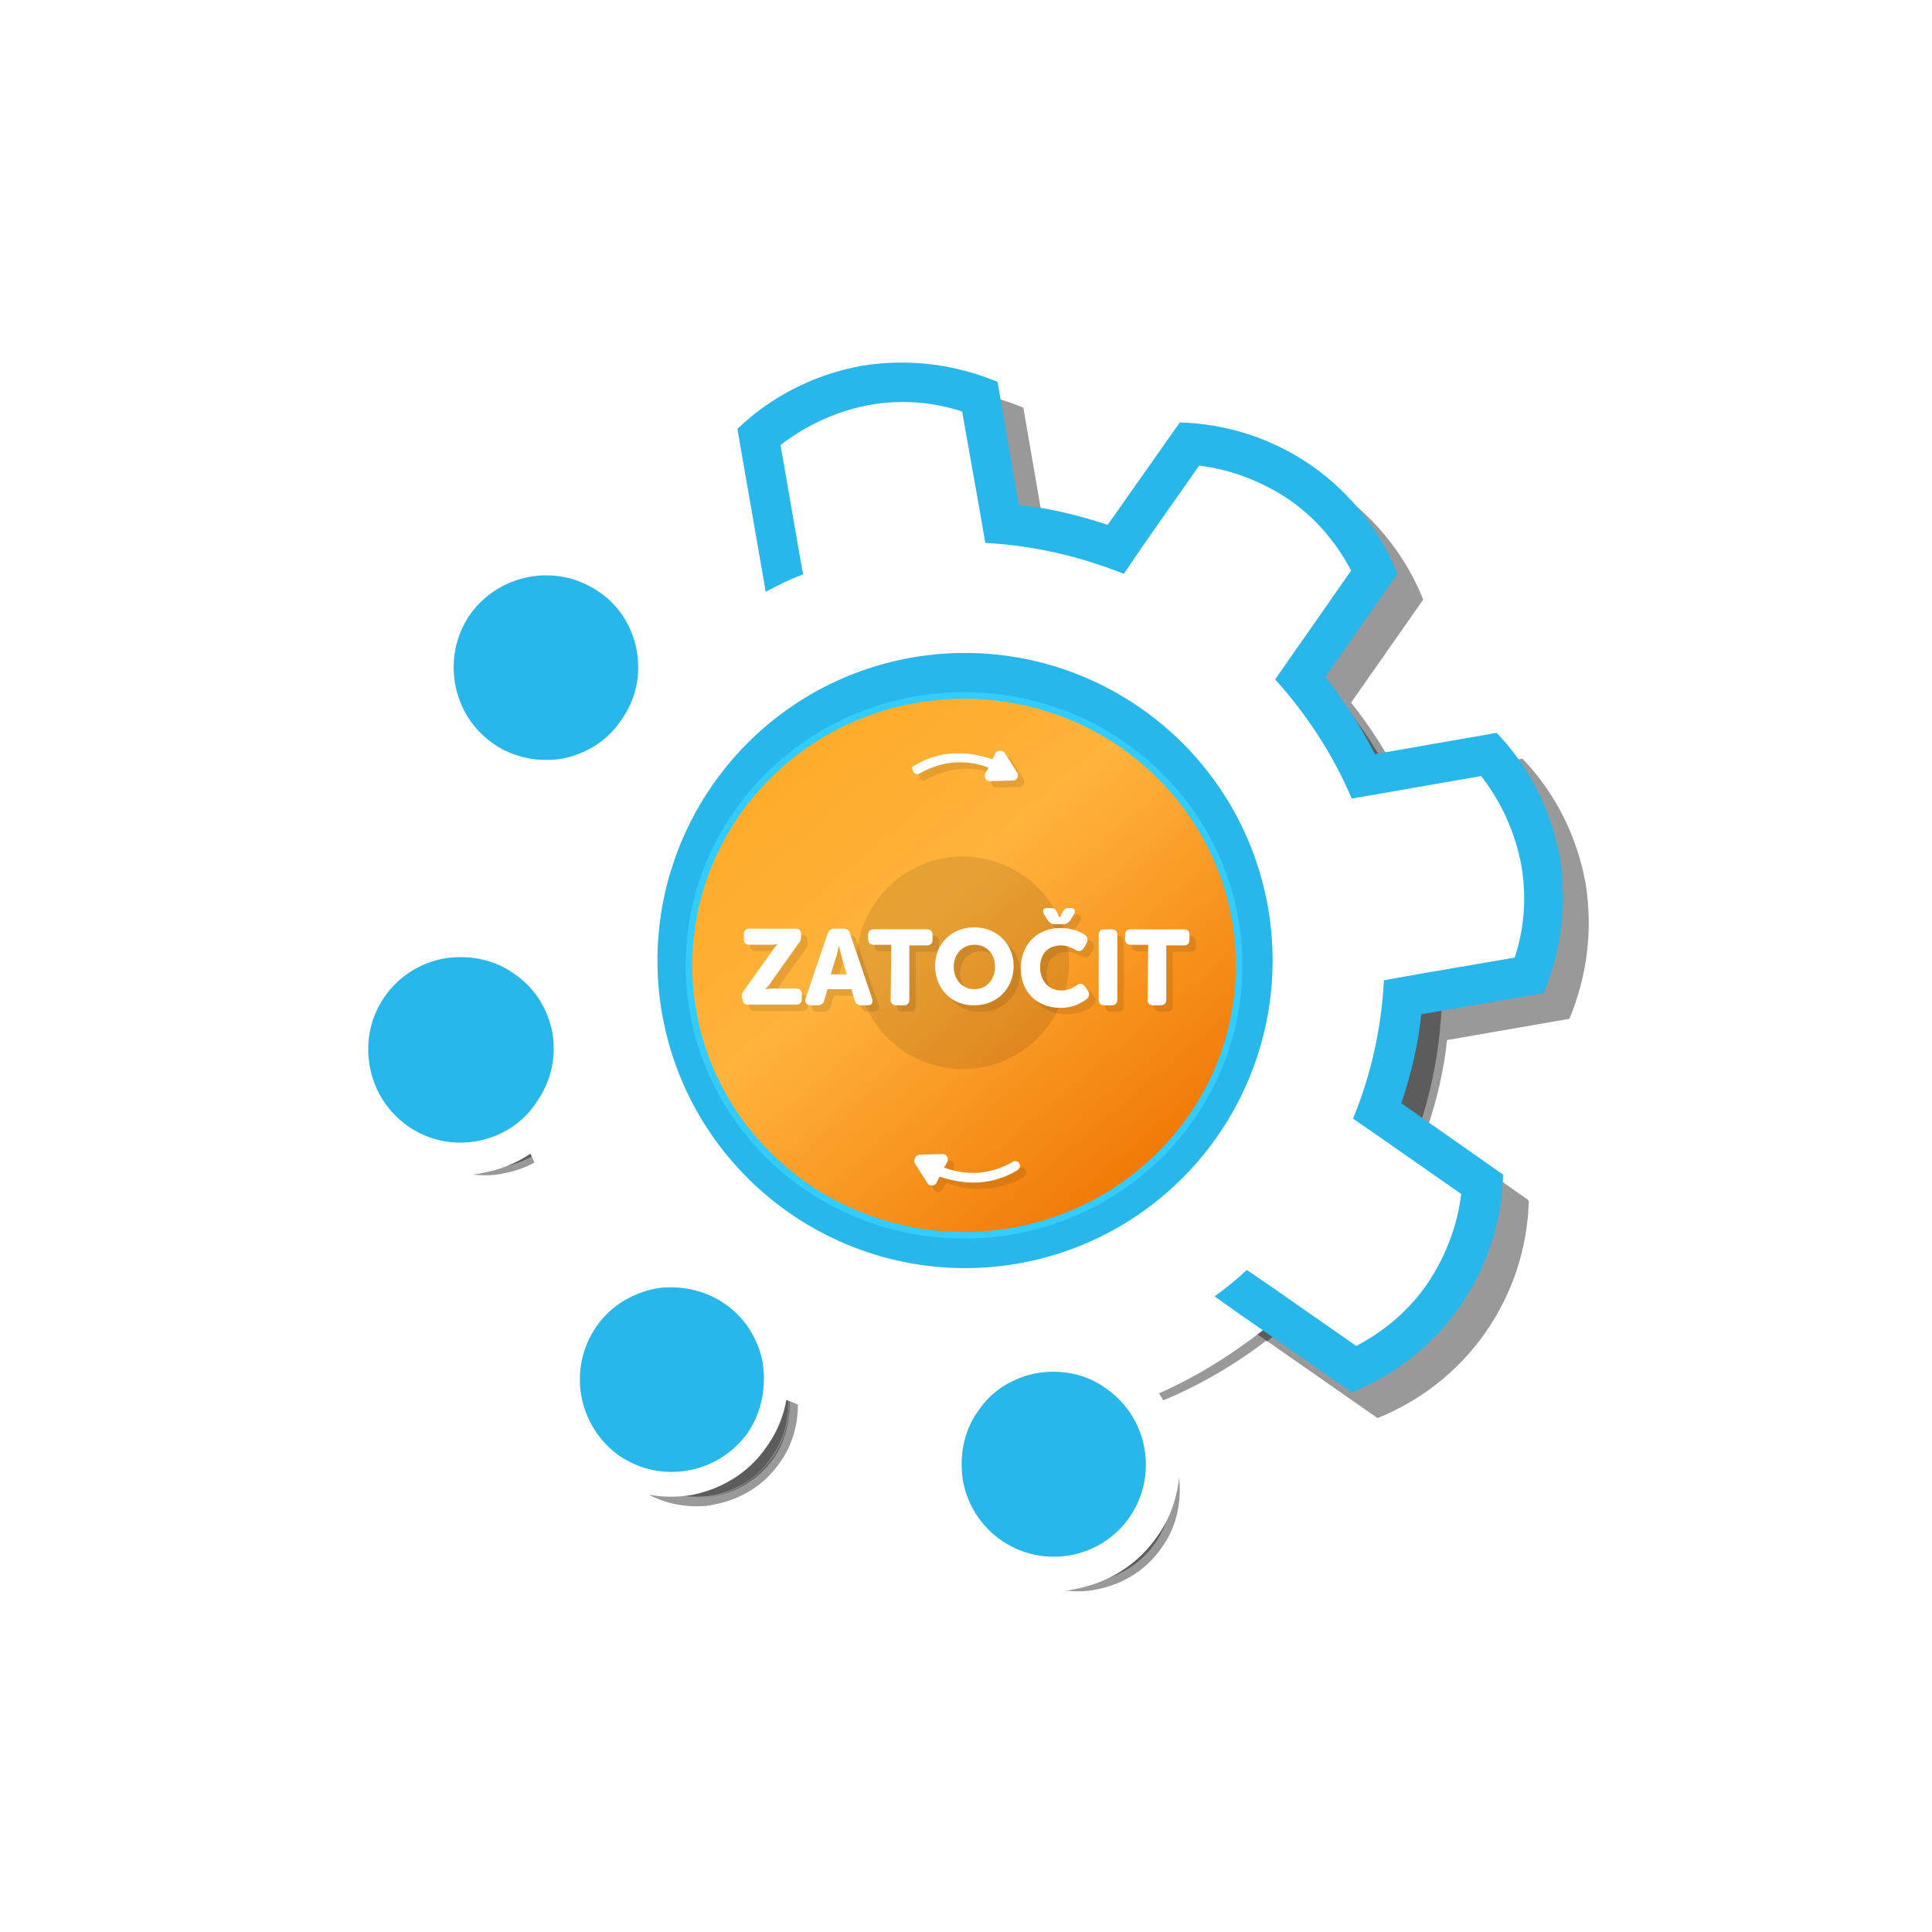 <svg width="300" height="300" viewBox="0 0 300 300" fill="none" xmlns="http://www.w3.org/2000/svg"><g filter="url(#a)" fill="#000" fill-opacity=".4"><path d="M123.9 216.1c-.5-.3-1.1-.5-1.6-.8 0-.1 0-.2-.1-.3.1.2.1.5.1.7.6 3.6-.1 7.5-2.4 10.7-2.3 3.2-5.6 5.2-9.1 5.9-3.6.7-7.6-.1-10.8-2.4-6.5-4.5-8-13.5-3.5-20 2.4-3.3 5.9-5.4 9.7-6-.4-.4-.9-.8-1.3-1.2-3.7.8-7.2 2.9-9.6 6.4-2.5 3.4-3.3 7.7-2.6 11.8.7 4.1 3 7.8 6.5 10.2 2.6 1.9 5.8 2.8 9 2.8 1 0 2-.1 2.8-.3 4.1-.8 7.7-3 10.1-6.5 1.9-2.6 2.8-5.8 2.8-9 .1-.5.1-1.3 0-2Z"/><path d="m218.8 156.3 5.1-.9 15.2-2.6c1.5-4.6 1.9-9.5 1-14.5-.9-5.2-3.1-9.8-6.2-13.7l-14.9 2.6-5.2.9c-2.9-7-7-13.1-11.9-18.5l11.8-16.9c-2.3-4.2-5.4-8-9.6-11-4.3-3-9.1-4.7-14-5.3l-8.7 12.4-3 4.4c-6.8-2.7-13.9-4.4-21.5-4.8l-.9-5.2-.2-1.1-2.5-14.1c-4.6-1.5-9.5-1.9-14.5-1-5.2.9-9.8 3.1-13.7 6.2l2.6 15 .9 5.1c-2 .8-3.9 1.8-5.8 2.7l-.9-5.2c-6.7 3.4-12.7 7.9-17.9 13.1-.9-3.7-3.1-7.1-6.3-9.3-7.2-5-17-3.2-22 3.8-2.5 3.4-3.3 7.7-2.6 11.8.8 4.1 3 7.8 6.5 10.2 2.6 1.9 5.8 2.8 9 2.8.7 0 1.3 0 2-.1-4.2 9-6.6 19.1-6.6 29.7v.7c-7.1-4.5-16.6-2.7-21.5 4.2-2.5 3.4-3.3 7.7-2.6 11.8.7 4.1 3 7.8 6.5 10.2 2.6 1.9 5.8 2.8 9 2.8 1 0 2-.1 2.8-.3 3.9-.7 7.4-2.8 9.7-6 3.5 10 9.4 19 16.9 26.4.4.4.8.8 1.3 1.2-3.7.6-7.3 2.6-9.7 6-4.5 6.5-2.9 15.5 3.5 20 3.2 2.3 7.2 3 10.8 2.4 3.5-.7 6.9-2.6 9.1-5.9 2.3-3.2 3-7.1 2.4-10.7 0-.2-.1-.5-.1-.7 0 .1 0 .2.1.3.5.3 1.1.5 1.6.8 9.1 4.3 19.3 6.8 30.1 6.8h.4c-2.2 3.3-2.9 7.4-2.3 11.3.7 4.1 3 7.8 6.5 10.2 2.6 1.9 5.8 2.8 9 2.8 1 0 2-.1 2.8-.3 4.1-.8 7.7-3 10.1-6.5 1.9-2.6 2.8-5.8 2.8-9 0-.9-.1-1.9-.2-2.7-.7-3.9-2.7-7.4-5.9-9.8 7.1-2.5 13.6-6.1 19.5-10.6l-4.1-2.9c1.8-1.3 3.3-2.6 5-4.1l4.1 2.8 12.9 9c4.2-2.3 8-5.4 11-9.6 3-4.3 4.7-9.1 5.3-14l-11.6-8.1-1-.7-4.2-2.9c2.8-6.6 4.4-13.9 4.8-21.4Zm-56.7 43.9c-26 4.6-50.7-12.8-55.3-38.8-4.6-26 12.8-50.7 38.8-55.3 26-4.6 50.7 12.8 55.3 38.8 4.5 26-12.8 50.7-38.8 55.3Z"/><path d="M87.5 174.9c-2.1-6.2-3.2-12.8-3.4-19.5 2.9 2.1 5 5.3 5.7 9.1.6 3.8-.3 7.5-2.3 10.4Zm13-59c-2.3 3.2-5.6 5.2-9.1 5.9 3-6.1 7-11.7 11.6-16.6.5 3.6-.2 7.4-2.5 10.7Zm21.9 99.5c-5.9-3-11.4-6.9-16.2-11.4 3.5-.5 7.2.3 10.3 2.5 3.1 2.2 5.1 5.4 5.9 8.9Zm6.2-122.2c-2 .8-3.9 1.8-5.8 2.7l-.9-5.2c1.9-1 3.8-1.9 5.8-2.6l.9 5.1Zm47 126.3c-6.2 2.1-12.8 3.2-19.6 3.4 2.1-2.8 5.3-5 9-5.6 4-.8 7.7.2 10.6 2.2Zm5.8-130.8-3 4.4c-6.8-2.7-13.9-4.4-21.5-4.8l-.9-5.2c9 .2 17.6 2.1 25.4 5.6Zm-19.3 111.5c-26 4.6-50.7-12.8-55.3-38.8-4.6-26 12.8-50.7 38.8-55.3 26-4.6 50.7 12.8 55.3 38.8 4.5 26-12.8 50.7-38.8 55.3Zm39.5 4c-1.6 1.5-3.2 2.8-4.9 4.1l-4.1-2.9c1.8-1.3 3.3-2.6 5-4.1l4 2.9Zm17.4-77.1-5.2.9c-2.9-7-7-13.1-11.9-18.5l3-4.3c6.1 6.2 10.8 13.7 14.1 21.9Zm4.9 28.3c-.3 8.9-2.3 17.5-5.7 25.3l-4.2-2.9c2.7-6.8 4.4-13.9 4.8-21.5h.1l5-.9Z"/><path d="M89.8 164.5c-.7-3.8-2.7-7-5.7-9.1-3-2.3-7-3.2-11-2.6-7.9 1.4-13.1 8.8-11.7 16.7 1.4 7.9 8.8 13.1 16.6 11.7 4-.7 7.4-3 9.4-6.2 2.1-3 3-6.7 2.4-10.5Zm91.9 64.4c-.7-4-3-7.3-6.1-9.4-2.9-2.1-6.7-2.9-10.5-2.3-3.8.7-7 2.7-9 5.6-2.3 3-3.2 7-2.6 11 1.4 7.9 8.8 13.1 16.7 11.7 7.7-1.4 12.9-8.7 11.5-16.6Zm-59.3-13.5c-.7-3.4-2.6-6.7-5.8-8.9-3.1-2.2-6.9-2.9-10.3-2.5-3.7.6-7.4 2.6-9.7 6-4.5 6.5-2.9 15.4 3.5 20 6.5 4.5 15.4 2.9 20-3.5 2.3-3.4 2.9-7.4 2.3-11.1Zm-19.5-110.2c-.6-3.6-2.6-7.1-5.9-9.3-6.5-4.5-15.4-2.9-20 3.5-4.5 6.5-2.9 15.5 3.5 20 3.2 2.3 7.2 3 10.8 2.4 3.5-.7 6.9-2.6 9.1-5.9 2.4-3.3 3.1-7.1 2.5-10.7Zm140.8 53c2.7-6.5 3.7-13.7 2.5-21.1-1.4-7.6-4.9-14.2-9.8-19.3l-18.9 3.3c-2.2-4.3-4.7-8.2-7.7-12l11.2-16c-2.6-6.5-7.1-12.4-13.2-16.7-6.3-4.4-13.4-6.6-20.6-6.8L176 85.5c-4.5-1.5-9.1-2.6-13.8-3.1l-3.3-19.1c-6.5-2.7-13.7-3.7-21.1-2.5-7.6 1.4-14.2 4.9-19.3 9.8l3.5 20.1.9 5.2c1.9-1 3.8-2 5.8-2.7l-.9-5.1-2.6-15c3.9-3 8.5-5.2 13.7-6.2 5-.9 10-.5 14.5 1l2.5 14.1.2 1.1.9 5.2c7.5.4 14.7 2.1 21.5 4.8l3-4.4 8.7-12.4c4.9.6 9.7 2.4 14 5.3 4.2 2.9 7.4 6.8 9.6 11L202 109.5c4.9 5.4 9 11.7 11.9 18.5l5.2-.9 14.9-2.6c3 3.9 5.2 8.5 6.2 13.7.9 5 .5 10-1 14.5l-15.2 2.6-5 .9h-.1c-.4 7.5-2 14.7-4.8 21.5l4.2 2.9 1 .7 11.6 8.1c-.6 4.9-2.4 9.7-5.3 14-2.9 4.2-6.8 7.4-11 9.6l-12.9-9-4.1-2.8c-1.6 1.5-3.2 2.8-5 4.1l4.1 2.9 17.2 12c6.5-2.6 12.4-7.1 16.7-13.2 4.4-6.3 6.6-13.4 6.8-20.6l-15.8-11.1c1.5-4.5 2.6-9 3.1-13.8l19-3.3Zm-42.8-13.3c-4.6-26-29.3-43.3-55.3-38.8-26 4.6-43.3 29.3-38.8 55.3 4.6 26 29.3 43.3 55.3 38.8 26-4.6 43.3-29.3 38.8-55.3Zm-43.1 30.9c-12.5 2.2-24.3-6.1-26.6-18.6-2.2-12.5 6.1-24.3 18.6-26.6 12.5-2.2 24.3 6.1 26.6 18.6 2.2 12.5-6.2 24.4-18.6 26.6Z"/></g><path d="M119.9 212.1c-.5-.3-1.1-.5-1.6-.8 0-.1 0-.2-.1-.3.1.2.1.5.1.7.6 3.6-.1 7.5-2.4 10.7-2.3 3.2-5.6 5.2-9.1 5.9-3.6.7-7.6-.1-10.8-2.4-6.5-4.5-8-13.5-3.5-20 2.4-3.3 5.9-5.4 9.7-6-.4-.4-.9-.8-1.3-1.2-3.7.8-7.2 2.9-9.6 6.4-2.5 3.4-3.3 7.7-2.6 11.8.7 4.1 3 7.8 6.5 10.2 2.6 1.9 5.8 2.8 9 2.8 1 0 2-.1 2.8-.3 4.1-.8 7.7-3 10.1-6.5 1.9-2.6 2.8-5.8 2.8-9 .1-.5.1-1.3 0-2Z" fill="#fff"/><path d="M122.354 88.083a75.59 75.59 0 0 0-2.036.958l-.447-2.582-.462-2.668-2.414 1.225c-5.94 3.015-11.335 6.862-16.123 11.274-1.29-2.898-3.342-5.483-6.035-7.335-8.102-5.624-19.124-3.6-24.757 4.271-2.855 3.89-3.73 8.751-2.951 13.311l.003.023.005.023c.886 4.542 3.338 8.718 7.307 11.45 2.678 1.948 5.867 2.95 9.06 3.135a72.18 72.18 0 0 0-5.46 25.105c-7.486-2.946-16.314-.563-21.165 6.256-2.854 3.89-3.729 8.749-2.95 13.308.786 4.609 3.371 8.781 7.315 11.496 2.984 2.171 6.602 3.167 10.156 3.167 1.088 0 2.231-.105 3.217-.343 3.201-.586 6.182-2.018 8.573-4.181 3.469 8.532 8.64 16.267 15.008 22.839-2.858 1.137-5.488 3.077-7.432 5.832l-.005.007-.005.008c-5.12 7.394-3.313 17.63 3.986 22.769 3.682 2.642 8.231 3.418 12.287 2.742l.032-.006.031-.006c3.916-.783 7.808-2.925 10.353-6.722 1.947-2.723 2.878-5.866 2.954-8.963 8.164 3.645 17.155 5.889 26.641 6.267-1.217 3.072-1.511 6.45-1.017 9.661l.003.016.003.017c.786 4.609 3.371 8.781 7.316 11.496 2.984 2.171 6.602 3.167 10.155 3.167 1.093 0 2.243-.106 3.233-.347 4.541-.898 8.588-3.357 11.299-7.297 2.172-2.984 3.168-6.602 3.168-10.156 0-1.025-.112-2.123-.215-2.948l-.007-.053-.009-.052c-.581-3.236-1.972-6.258-4.145-8.718 6.125-2.481 11.788-5.772 16.989-9.739l2.165-1.651-2.223-1.572-1.888-1.335a72.157 72.157 0 0 0 1.785-1.506l2.804 1.914.016.012 12.884 8.988 1.017.71 1.088-.596c4.422-2.422 8.466-5.711 11.666-10.192l.007-.009.006-.009c3.201-4.587 5.009-9.702 5.645-14.901l.146-1.194-.986-.689-11.598-8.098-.002-.002-.998-.698-.011-.008-2.877-1.987c2.329-5.947 3.737-12.379 4.236-18.97l3.542-.626.011-.001 15.189-2.599 1.19-.203.374-1.148a31.532 31.532 0 0 0 1.069-15.468c-.962-5.551-3.312-10.455-6.604-14.596l-.74-.93-1.17.204-14.897 2.599-.003.001-3.642.63c-2.725-6.119-6.341-11.545-10.571-16.409l10.897-15.606.71-1.017-.596-1.089c-2.422-4.422-5.711-8.466-10.192-11.666l-.009-.007-.009-.006c-4.587-3.201-9.702-5.009-14.901-5.645l-1.191-.146-.689.982-8.7 12.4-.008.011-.007.011-2.108 3.091c-6.049-2.259-12.354-3.747-19.038-4.258l-.631-3.647-.002-.008-.001-.009-.199-1.091-.001-.009-2.499-14.091-.209-1.18-1.14-.372a31.525 31.525 0 0 0-15.468-1.068c-5.551.962-10.455 3.312-14.597 6.603l-.928.739.202 1.169 2.6 15 .001.006.624 3.535Zm35.398 106.148c-24.905 4.406-48.574-12.259-52.983-37.179-4.406-24.905 12.259-48.574 37.179-52.983 24.904-4.406 48.572 12.258 52.982 37.177 4.31 24.915-12.267 48.577-37.178 52.985Z" fill="#fff" stroke="#fff" stroke-width="4"/><path d="M83.5 170.9c-2.1-6.2-3.2-12.8-3.4-19.5 2.9 2.1 5 5.3 5.7 9.1.6 3.8-.3 7.5-2.3 10.4Zm13-59c-2.3 3.2-5.6 5.2-9.1 5.9 3-6.1 7-11.7 11.6-16.6.5 3.6-.2 7.4-2.5 10.7Zm21.9 99.5c-5.9-3-11.4-6.9-16.2-11.4 3.5-.5 7.2.3 10.3 2.5 3.1 2.2 5.1 5.4 5.9 8.9Zm6.2-122.2c-2 .8-3.9 1.8-5.8 2.7l-.9-5.2c1.9-1 3.8-1.9 5.8-2.6l.9 5.1Zm47 126.3c-6.2 2.1-12.8 3.2-19.6 3.4 2.1-2.8 5.3-5 9-5.6 4-.8 7.7.2 10.6 2.2Zm5.8-130.8-3 4.4c-6.8-2.7-13.9-4.4-21.5-4.8l-.9-5.2c9 .2 17.6 2.1 25.4 5.6Zm-19.3 111.5c-26 4.6-50.7-12.8-55.3-38.8-4.6-26 12.8-50.7 38.8-55.3 26-4.6 50.7 12.8 55.3 38.8 4.5 26-12.8 50.7-38.8 55.3Zm39.5 4c-1.6 1.5-3.2 2.8-4.9 4.1l-4.1-2.9c1.8-1.3 3.3-2.6 5-4.1l4 2.9Zm17.4-77.1-5.2.9c-2.9-7-7-13.1-11.9-18.5l3-4.3c6.1 6.2 10.8 13.7 14.1 21.9Zm4.9 28.3c-.3 8.9-2.3 17.5-5.7 25.3l-4.2-2.9c2.7-6.8 4.4-13.9 4.8-21.5h.1l5-.9Z" fill="#fff"/><path d="M85.8 160.5c-.7-3.8-2.7-7-5.7-9.1-3-2.3-7-3.2-11-2.6-7.9 1.4-13.1 8.8-11.7 16.7 1.4 7.9 8.8 13.1 16.6 11.7 4-.7 7.4-3 9.4-6.2 2.1-3 3-6.7 2.4-10.5Zm91.9 64.4c-.7-4-3-7.3-6.1-9.4-2.9-2.1-6.7-2.9-10.5-2.3-3.8.7-7 2.7-9 5.6-2.3 3-3.2 7-2.6 11 1.4 7.9 8.8 13.1 16.7 11.7 7.7-1.4 12.9-8.7 11.5-16.6Zm-59.3-13.5c-.7-3.4-2.6-6.7-5.8-8.9-3.1-2.2-6.9-2.9-10.3-2.5-3.7.6-7.4 2.6-9.7 6-4.5 6.5-2.9 15.4 3.5 20 6.5 4.5 15.4 2.9 20-3.5 2.3-3.4 2.9-7.4 2.3-11.1ZM98.9 101.2c-.6-3.6-2.6-7.1-5.9-9.3-6.5-4.5-15.4-2.9-20 3.5-4.5 6.5-2.9 15.5 3.5 20 3.2 2.3 7.2 3 10.8 2.4 3.5-.7 6.9-2.6 9.1-5.9 2.4-3.3 3.1-7.1 2.5-10.7Zm140.8 53c2.7-6.5 3.7-13.7 2.5-21.1-1.4-7.6-4.9-14.2-9.8-19.3l-18.9 3.3c-2.2-4.3-4.7-8.2-7.7-12l11.2-16c-2.6-6.5-7.1-12.4-13.2-16.7-6.3-4.4-13.4-6.6-20.6-6.8L172 81.5c-4.5-1.5-9.1-2.6-13.8-3.1l-3.3-19.1c-6.5-2.7-13.7-3.7-21.1-2.5-7.6 1.4-14.2 4.9-19.3 9.8l3.5 20.1.9 5.2c1.9-1 3.8-2 5.8-2.7l-.9-5.1-2.6-15c3.9-3 8.5-5.2 13.7-6.2 5-.9 10-.5 14.5 1l2.5 14.1.2 1.1.9 5.2c7.5.4 14.7 2.1 21.5 4.8l3-4.4 8.7-12.4c4.9.6 9.7 2.4 14 5.3 4.2 2.9 7.4 6.8 9.6 11L198 105.5c4.9 5.4 9 11.7 11.9 18.5l5.2-.9 14.9-2.6c3 3.9 5.2 8.5 6.2 13.7.9 5 .5 10-1 14.5l-15.2 2.6-5 .9h-.1c-.4 7.5-2 14.7-4.8 21.5l4.2 2.9 1 .7 11.6 8.1c-.6 4.9-2.4 9.7-5.3 14-2.9 4.2-6.8 7.4-11 9.6l-12.9-9-4.1-2.8c-1.6 1.5-3.2 2.8-5 4.1l4.1 2.9 17.2 12c6.5-2.6 12.4-7.1 16.7-13.2 4.4-6.3 6.6-13.4 6.8-20.6l-15.8-11.1c1.5-4.5 2.6-9 3.1-13.8l19-3.3Zm-42.8-13.3c-4.6-26-29.3-43.3-55.3-38.8-26 4.6-43.3 29.3-38.8 55.3 4.6 26 29.3 43.3 55.3 38.8 26-4.6 43.3-29.3 38.8-55.3Zm-43.1 30.9c-12.5 2.2-24.3-6.1-26.6-18.6-2.2-12.5 6.1-24.3 18.6-26.6 12.5-2.2 24.3 6.1 26.6 18.6 2.2 12.5-6.2 24.4-18.6 26.6Z" fill="#28B7EA"/><path opacity=".8" d="M149.7 191.8c23.583 0 42.7-18.759 42.7-41.9S173.283 108 149.7 108c-23.583 0-42.7 18.759-42.7 41.9s19.117 41.9 42.7 41.9Z" fill="url(#b)"/><path d="M149.7 191.8c23.583 0 42.7-18.759 42.7-41.9S173.283 108 149.7 108c-23.583 0-42.7 18.759-42.7 41.9s19.117 41.9 42.7 41.9Z" stroke="#3CF" stroke-miterlimit="10"/><path d="M149.7 191.8c23.583 0 42.7-18.759 42.7-41.9S173.283 108 149.7 108c-23.583 0-42.7 18.759-42.7 41.9s19.117 41.9 42.7 41.9Z" fill="url(#c)"/><path opacity=".1" d="M149.5 166c9.113 0 16.5-7.387 16.5-16.5s-7.387-16.5-16.5-16.5-16.5 7.387-16.5 16.5 7.387 16.5 16.5 16.5Z" fill="#000"/><path d="M149.7 191.8c23.583 0 42.7-18.759 42.7-41.9S173.283 108 149.7 108c-23.583 0-42.7 18.759-42.7 41.9s19.117 41.9 42.7 41.9Z" stroke="#3CF" stroke-miterlimit="10"/><path opacity=".1" d="M142.6 120.2c.1-.2.3-.3.5-.4 3.6-2.1 7.6-2.4 12-.9l.5-1c.3-.5 1.2-.4 1.4 0l1.9 3c.2.2.2.5.1.8-.1.3-.4.5-.7.5l-3.6.1c-.3 0-.6-.2-.7-.4-.1-.2-.1-.5 0-.8l.5-.9c-2.6-1-6.5-1.5-10.7.9 0 .1-.2.1-.3.1-.5 0-.6-.2-.7-.4-.1-.2-.1-.4-.2-.6Zm.5 60.6c.1-.3.4-.5.7-.5l3.6-.1c.3 0 .6.2.7.4.1.3.1.5 0 .8l-.5.9c2.6 1 6.5 1.5 10.7-.9 0-.1.2-.1.3-.1.5 0 .6.2.7.4.1.2.2.5-.2.9 0 .1-.1.1-.1.1-3.6 2.2-7.7 2.5-12.1 1l-.5 1c-.1.2-.4.4-.7.4-.3 0-.6-.2-.7-.4l-1.9-3c-.2-.2-.2-.5 0-.9Zm-26.9-25c0-.4.1-.8.4-1.1l4.2-5.9c.5-.8.9-1.1.9-1.1v-.1s-.4.1-.9.1h-3.4c-.6 0-.9-.3-.9-.9v-.7c0-.6.3-.9.9-.9h7.1c.6 0 .9.3.9.9v.3c0 .4-.1.8-.4 1.1l-4.2 5.9c-.5.8-.9 1.1-.9 1.1v.1s.4-.1.9-.1h3.8c.6 0 .9.3.9.9v.7c0 .6-.3.9-.9.9h-7.4c-.6 0-.9-.3-.9-.9-.1 0-.1-.3-.1-.3Zm20.2.2-3.4-10c-.1-.5-.5-.8-1-.8h-1.5c-.5 0-.8.3-1 .8l-3.4 10c-.2.6.1 1.1.8 1.1h1.1c.5 0 .9-.3 1-.8l.5-1.7h3.7l.5 1.7c.1.5.5.8 1 .8h1.1c.6 0 .8-.5.6-1.1Zm-6.4-3.7.7-2.3c.3-.7.5-2 .5-2h.1l.5 2 .7 2.3H130Zm9.4-4.6h-2.7c-.6 0-.9-.3-.9-.9v-.6c0-.6.3-.9.9-.9h8.2c.6 0 .9.3.9.9v.7c0 .6-.3.9-.9.9h-2.7v8.4c0 .6-.3.9-.9.9h-1.1c-.6 0-.9-.3-.9-.9l.1-8.5Zm12.9-2.7c-3.6 0-6.1 2.6-6.1 6s2.5 6.2 6.1 6.1c3.6 0 6.1-2.7 6.1-6.1 0-3.3-2.5-6-6.1-6Zm0 9.6c-1.9 0-3.2-1.5-3.2-3.5 0-1.9 1.3-3.4 3.2-3.4 1.9 0 3.2 1.4 3.2 3.4s-1.3 3.5-3.2 3.5Zm13.4-9.5c1.8 0 3.1.6 3.8 1.1.4.3.5.8.2 1.3l-.4.7c-.3.5-.8.6-1.3.3-.6-.3-1.3-.7-2.2-.7-2.4 0-3.3 1.7-3.3 3.4 0 1.8 1.1 3.6 3.3 3.6 1 0 1.8-.4 2.4-.8.5-.4.9-.3 1.3.2l.4.6c.3.4.3.9-.1 1.3-.8.6-2.1 1.4-4.1 1.4-3.8 0-6.2-2.6-6.2-6.1 0-3.7 2.5-6.3 6.2-6.3Zm-2-1.2-.5-.8c-.4-.6-.3-1.1.4-1.1h.6c.5 0 .7.2.9.6l.4.8h.1l.4-.8c.3-.4.4-.6.9-.6h.4c.6 0 .8.5.4 1.1l-.5.8c-.3.4-.6.6-1.1.6h-1.4c-.4 0-.7-.2-1-.6Zm7.9 2.3c0-.6.3-.9.9-.9h1.1c.6 0 .9.3.9.9v10c0 .6-.3.9-.9.9h-1.1c-.6 0-.9-.3-.9-.9v-10Zm7.7 1.5h-2.7c-.6 0-.9-.3-.9-.9v-.6c0-.6.3-.9.9-.9h8.2c.6 0 .9.3.9.9v.7c0 .6-.3.9-.9.9h-2.7v8.4c0 .6-.3.9-.9.9h-1.1c-.6 0-.9-.3-.9-.9l.1-8.5Z" fill="#000"/><path d="M141.6 119.2c.1-.2.3-.3.5-.4 3.6-2.1 7.6-2.4 12-.9l.5-1c.3-.5 1.2-.4 1.4 0l1.9 3c.2.2.2.5.1.8-.1.3-.4.5-.7.5l-3.6.1c-.3 0-.6-.2-.7-.4-.1-.2-.1-.5 0-.8l.5-.9c-2.6-1-6.5-1.5-10.7.9 0 .1-.2.1-.3.1-.5 0-.6-.2-.7-.4-.1-.2-.1-.4-.2-.6Zm.5 60.6c.1-.3.4-.5.7-.5l3.6-.1c.3 0 .6.2.7.4.1.3.1.5 0 .8l-.5.9c2.6 1 6.5 1.5 10.7-.9 0-.1.2-.1.3-.1.5 0 .6.2.7.4.1.2.2.5-.2.9 0 .1-.1.1-.1.1-3.6 2.2-7.7 2.5-12.1 1l-.5 1c-.1.2-.4.4-.7.4-.3 0-.6-.2-.7-.4l-1.9-3c-.2-.2-.2-.5 0-.9Zm-26.9-25c0-.4.1-.8.4-1.1l4.2-5.9c.5-.8.9-1.1.9-1.1v-.1s-.4.1-.9.1h-3.4c-.6 0-.9-.3-.9-.9v-.7c0-.6.3-.9.9-.9h7.1c.6 0 .9.3.9.9v.3c0 .4-.1.8-.4 1.1l-4.2 5.9c-.5.8-.9 1.1-.9 1.1v.1s.4-.1.9-.1h3.8c.6 0 .9.3.9.9v.7c0 .6-.3.9-.9.9h-7.4c-.6 0-.9-.3-.9-.9-.1 0-.1-.3-.1-.3Zm20.2.2-3.4-10c-.1-.5-.5-.8-1-.8h-1.5c-.5 0-.8.3-1 .8l-3.4 10c-.2.6.1 1.1.8 1.1h1.1c.5 0 .9-.3 1-.8l.5-1.7h3.7l.5 1.7c.1.5.5.8 1 .8h1.1c.6 0 .8-.5.6-1.1Zm-6.4-3.7.7-2.3c.3-.7.5-2 .5-2h.1l.5 2 .7 2.3H129Zm9.4-4.6h-2.7c-.6 0-.9-.3-.9-.9v-.6c0-.6.3-.9.9-.9h8.2c.6 0 .9.3.9.9v.7c0 .6-.3.9-.9.9h-2.7v8.4c0 .6-.3.9-.9.9h-1.1c-.6 0-.9-.3-.9-.9l.1-8.5Zm12.9-2.7c-3.6 0-6.1 2.6-6.1 6s2.5 6.2 6.1 6.1c3.6 0 6.1-2.7 6.1-6.1 0-3.3-2.5-6-6.1-6Zm0 9.6c-1.9 0-3.2-1.5-3.2-3.5 0-1.9 1.3-3.4 3.2-3.4 1.9 0 3.2 1.4 3.2 3.4s-1.3 3.5-3.2 3.5Zm13.4-9.5c1.8 0 3.1.6 3.8 1.1.4.3.5.8.2 1.3l-.4.7c-.3.5-.8.6-1.3.3-.6-.3-1.3-.7-2.2-.7-2.4 0-3.3 1.7-3.3 3.4 0 1.8 1.1 3.6 3.3 3.6 1 0 1.8-.4 2.4-.8.5-.4.9-.3 1.3.2l.4.6c.3.4.3.9-.1 1.3-.8.6-2.1 1.4-4.1 1.4-3.8 0-6.2-2.6-6.2-6.1 0-3.7 2.5-6.3 6.2-6.3Zm-2-1.2-.5-.8c-.4-.6-.3-1.1.4-1.1h.6c.5 0 .7.2.9.6l.4.8h.1l.4-.8c.3-.4.4-.6.9-.6h.4c.6 0 .8.5.4 1.1l-.5.8c-.3.4-.6.6-1.1.6h-1.4c-.4 0-.7-.2-1-.6Zm7.9 2.3c0-.6.3-.9.9-.9h1.1c.6 0 .9.3.9.9v10c0 .6-.3.9-.9.9h-1.1c-.6 0-.9-.3-.9-.9v-10Zm7.7 1.5h-2.7c-.6 0-.9-.3-.9-.9v-.6c0-.6.3-.9.9-.9h8.2c.6 0 .9.3.9.9v.7c0 .6-.3.9-.9.9h-2.7v8.4c0 .6-.3.9-.9.9h-1.1c-.6 0-.9-.3-.9-.9l.1-8.5Z" fill="#fff"/><defs><linearGradient id="b" x1="99.7" y1="70.1" x2="201.2" y2="232" gradientUnits="userSpaceOnUse"><stop offset=".3" stop-color="#2A7CB1"/><stop offset=".6" stop-color="#10B8F0"/><stop offset=".7" stop-color="#2A7CB1"/></linearGradient><linearGradient id="c" x1="119.5" y1="111" x2="182.5" y2="185.5" gradientUnits="userSpaceOnUse"><stop stop-color="#FEAA25"/><stop offset=".4" stop-color="#FFB33C"/><stop offset="1" stop-color="#EF7300"/></linearGradient><filter id="a" x="35.7" y="36.3" width="235" height="234.8" filterUnits="userSpaceOnUse" color-interpolation-filters="sRGB"><feFlood flood-opacity="0" result="BackgroundImageFix"/><feBlend in="SourceGraphic" in2="BackgroundImageFix" result="shape"/><feGaussianBlur stdDeviation="12" result="effect1_foregroundBlur_24_3048"/></filter></defs></svg>